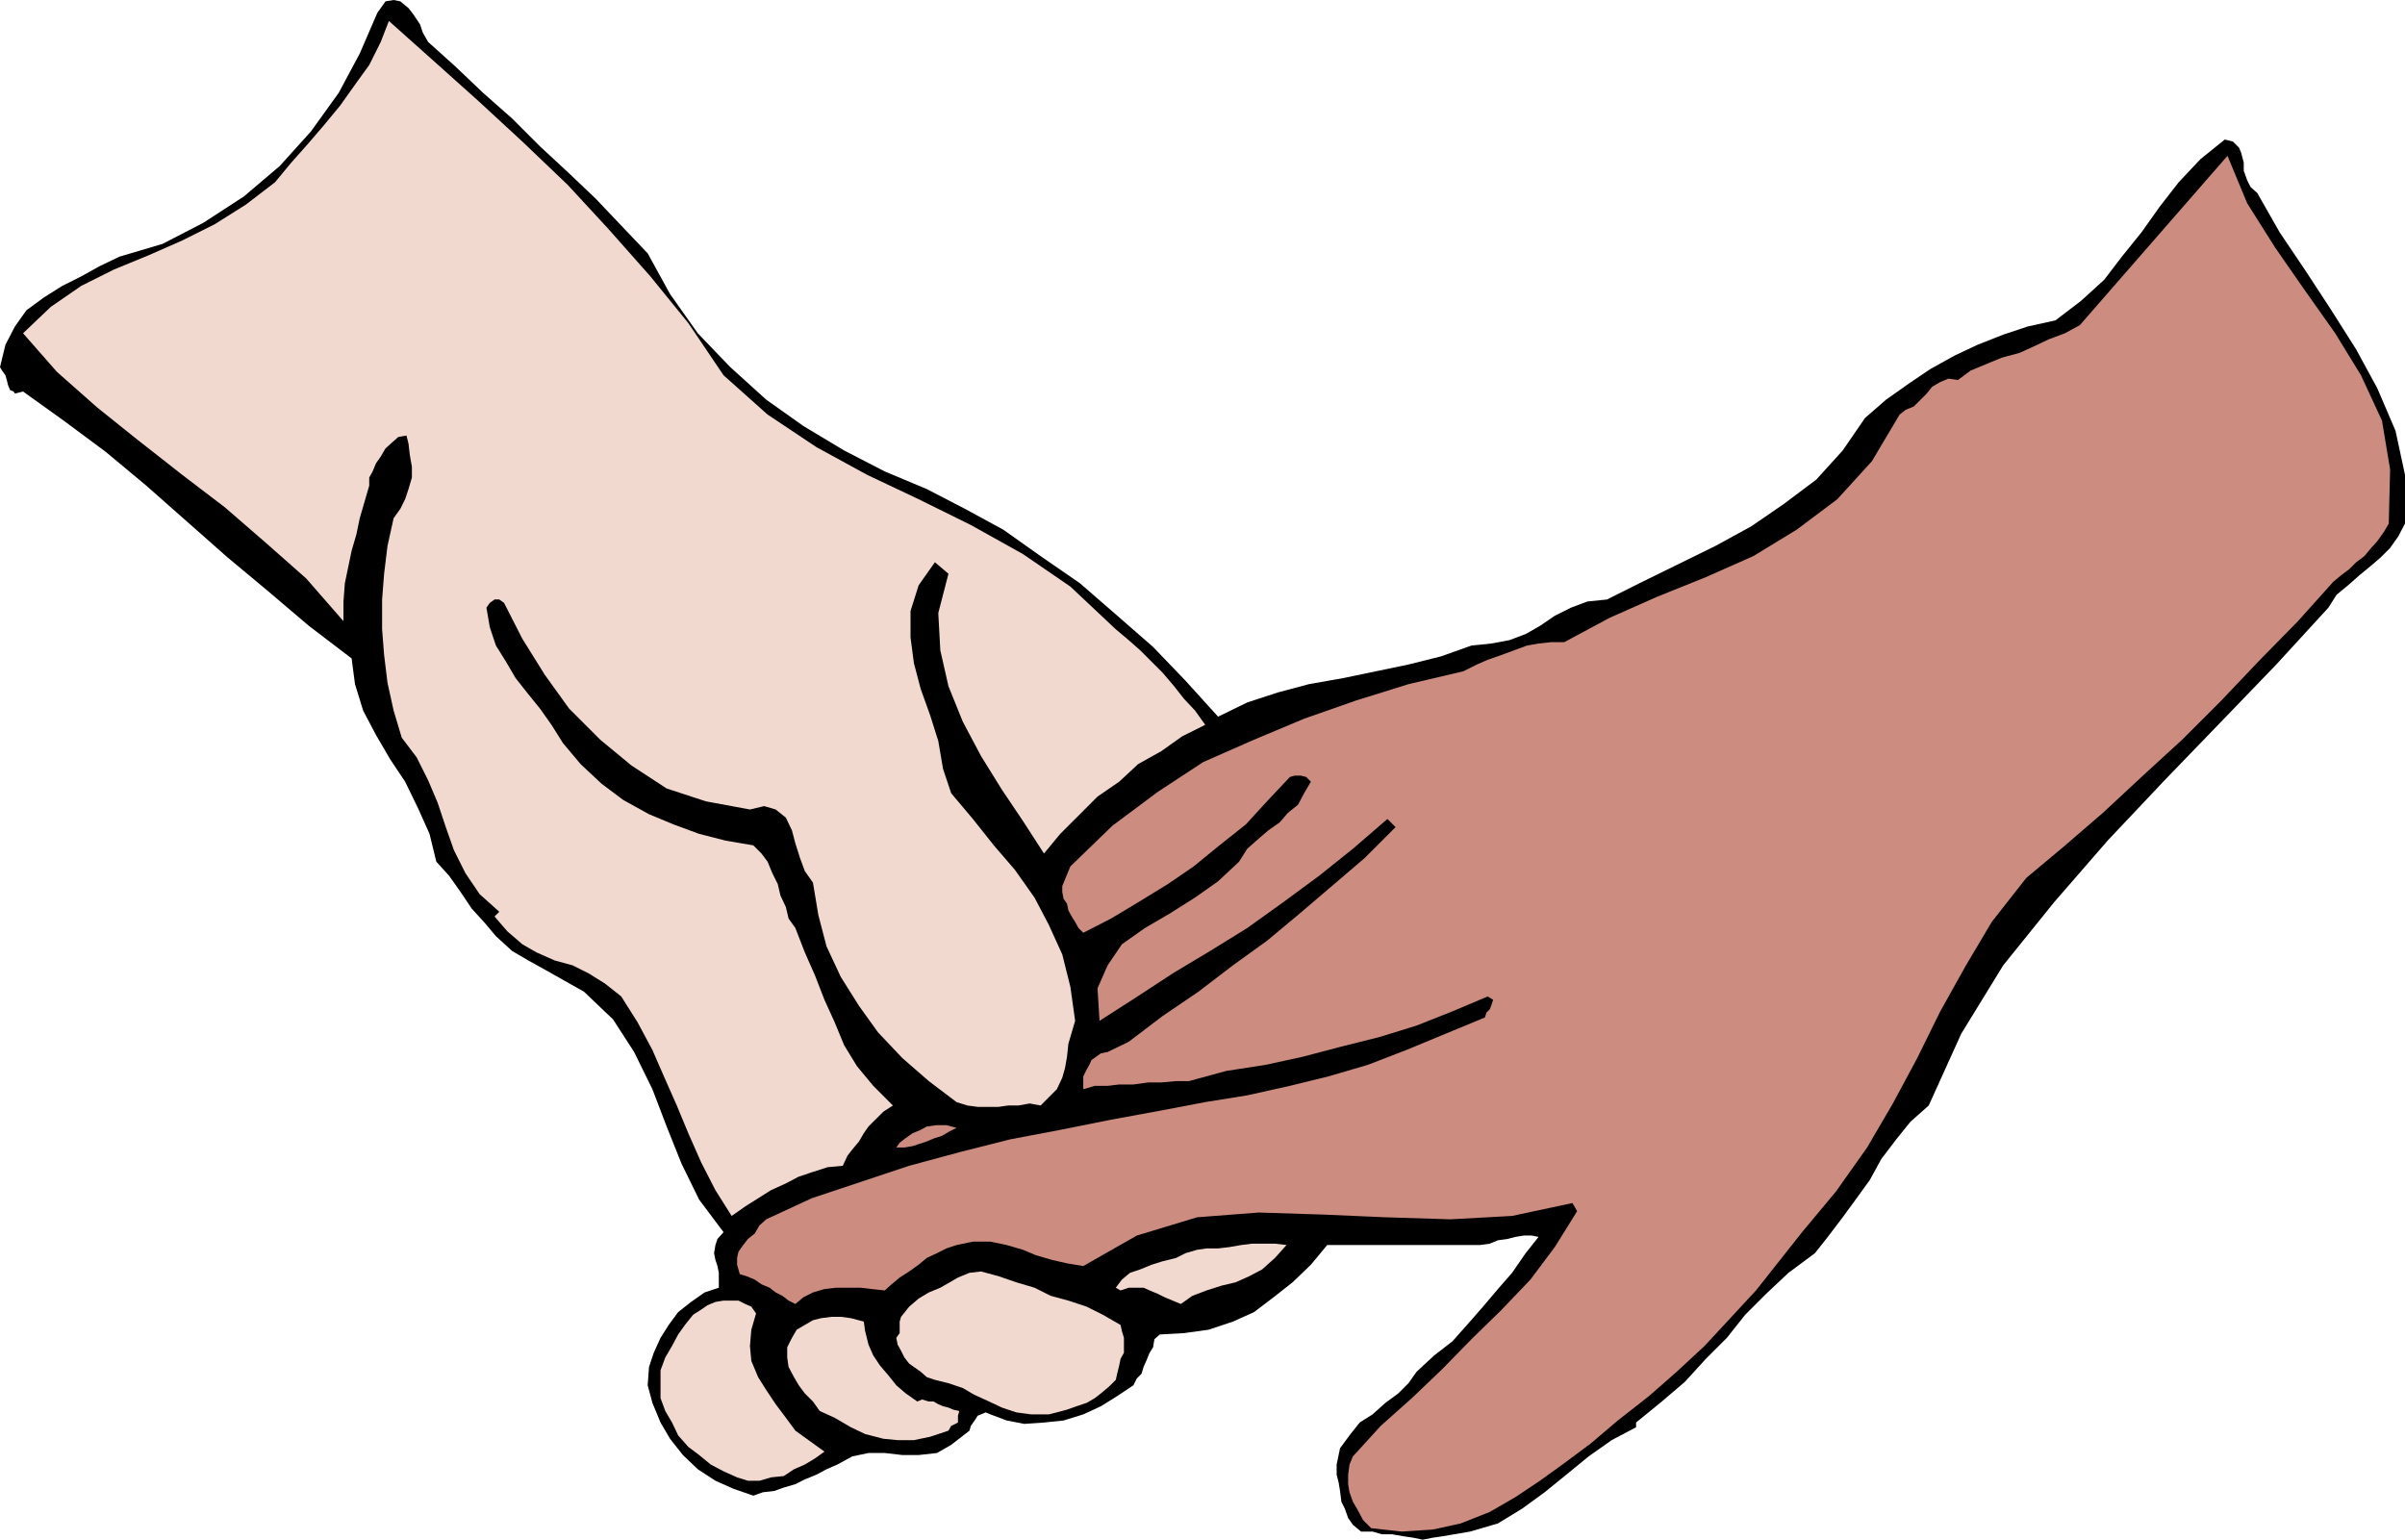 <svg xmlns="http://www.w3.org/2000/svg" width="355" height="227.297"><path d="m63.2 6.2 4 3.597 4.1 3.902 4.302 3.801 4.097 4.098 4.102 3.8 4.101 3.899 3.797 4 3.903 4.101 3.3 6L103 49.2l4.8 5 5.303 4.8 5.5 3.898 6 3.602 6 3.098 6.199 2.601 5.601 2.899 5.7 3.101 5.5 3.899 5.8 4 5.297 4.601 5.5 4.801 4.801 5 4.8 5.297 4.302-2.098 4.597-1.5 4.5-1.199 5.102-.902 9.601-2 4.797-1.2 4.5-1.601 2.903-.297 2.699-.5 2.398-.902 2.102-1.2 2.199-1.5 2.402-1.199 2.399-.902 2.898-.297 5.203-2.602 5.297-2.601 5.5-2.7 5.3-2.897 4.8-3.3 4.802-3.602L272 66.5l3.3-4.8 3.102-2.7 3.399-2.402 3.101-2.098 3.598-2 3.402-1.602 3.797-1.5 3.602-1.199 4.101-.902 3.797-2.899 3.403-3.101 2.597-3.399 2.903-3.601L318.8 30.5l2.8-3.602 3.2-3.398 3.601-2.902 1.2.3.898.899.3.703.4 1.5v1.2l.5 1.398.5 1 1 .902 3.3 5.797 3.902 5.8 3.598 5.5 3.8 6 3.102 5.7 2.7 6.3 1.398 6.5v7.2l-1 1.902-1.2 1.7-1.398 1.398L350 83.5l-1.7 1.398-1.698 1.5-1.7 1.399-1.203 1.902L336 98.098l-8.098 8.402-8.402 8.7-8.398 8.898-7.903 9.101-7.5 9.301-6.199 10.098-4.8 10.601-2.7 2.399-2.098 2.601-2.203 2.899-1.699 3.101-2.098 2.899-1.902 2.601-2.2 2.899-1.898 2.402-3.902 2.898-3.3 3.102-3.098 3.098-2.7 3.402-3.101 3.098-3.102 3.402-3.398 2.898L241.5 210v.7l-3.598 1.898L234.5 215l-3.3 2.7-3.2 2.597-3.3 2.402-3.598 2.2-4.102 1.199-4.098.699-1.402.203-1.5.297-1.398-.297-1.403-.203-1.699-.297H204l-1.398-.402h-1.7l-1.203-1-.699-1-.5-1.399-.5-1-.2-1.601-.198-1.2-.301-1.199v-1.5l.5-2.402 1.398-1.899 1.5-1.898 1.903-1.203 1.898-1.7 1.902-1.398 1.5-1.5 1.2-1.699 2.597-2.402 2.703-2.098 2.399-2.703 2.101-2.399 2.2-2.601 2.097-2.399 2-2.898 1.903-2.402-1-.2h-1.2l-1.203.2-1.199.3-1.398.2-1.2.5-1.5.199h-22.5l-2.402 2.902-2.7 2.598-2.8 2.203-2.898 2.2-3.102 1.398-3.598 1.199-3.601.5-3.602.203-.797.7-.203 1.198-.5.801-.5 1.2-.398.898-.301 1-.7.703-.5 1-2.398 1.598-2.402 1.5-2.598 1.199-2.902.902-2.898.301-2.903.2-2.597-.5-2.403-.903-.699-.297-.7.297-.5.203-.3.5-.7 1-.198.7-2.7 2.097-2.101 1.203-2.7.297H133.2l-2.597-.297H128.2l-2.398.5-2.2 1.2-1.601.698-1.5.801-1.7.7-1.398.699-1.703.5-1.398.5-1.7.199-1.402.5-2.898-1-2.7-1.2-2.601-1.699-2.2-2.101-1.898-2.399L97.5 210l-1.2-2.902-.698-2.598.199-2.703.699-2.098 1-2.199 1.2-1.902 1.402-1.899 1.898-1.5 2-1.402 2.102-.7v-2.199l-.2-1-.3-.898-.2-1 .2-1.203.3-.899.899-1-3.602-4.8-2.597-5.301-2.2-5.5-2.101-5.5-2.7-5.5L90.5 150.5l-4.3-4.102-5.5-3.101-2.7-1.5-2.398-1.399-2.403-2.199-1.597-1.902-2-2.2L68 131.7l-1.7-2.402-1.898-2.098-1-4.101-1.703-3.801-1.898-3.899-2.2-3.3L55.5 108.5l-1.898-3.602-1.2-3.898-.5-3.8-6.3-4.802-6-5.101-6-5-6-5.297-6-5.3-6-5-6.2-4.602-6-4.301-1.203.3-.199-.3-.5-.2-.3-.699-.2-.8-.2-.7-.5-.699-.3-.5.8-3.3 1.4-2.7 1.702-2.402L6.5 43.898 9.2 42.2l2.8-1.402 2.7-1.5 2.902-1.399L24 36l6-3.102L36 29l5.3-4.5 4.602-5.102L50 13.7l3.102-5.8 2.597-6L56.902.2l1.2-.199 1 .2 1.199 1 .699.898 1 1.5.402 1.199.797 1.402"/><path fill="#f2d9cf" d="m106.8 55.398 6.5 5.801L120.5 66l7.5 4.098 7.602 3.601L143.3 77.5l7.7 4.297 7 4.8 6.7 6.301 1.902 1.602L168.3 96l1.7 1.7 1.602 1.597 1.699 2 1.5 1.902 1.601 1.7 1.5 2.101-3.402 1.7-3.098 2.198-3.402 1.899-2.8 2.601-3.2 2.2-2.598 2.601-2.902 2.899-2.398 2.902-3.102-4.8-3.098-4.602-3.101-5-2.7-5.098-2.101-5.203L138.8 96l-.3-5.5 1.5-5.8-2-1.7-2.398 3.398-1.2 3.801v3.899l.5 3.8 1 3.801 1.399 3.899 1.199 3.8.7 4.102 1.202 3.598 3.2 3.8 3.097 3.899 3.102 3.601 2.898 4.102 2.102 4 2 4.398L158 145.7l.7 5-1 3.399-.2 1.902-.3 1.7-.4 1.398-.8 1.699-1.2 1.203-1.198 1.2-1.602-.302-1.7.301h-1.5l-1.398.2h-3.101l-1.5-.2-1.602-.5-4.097-3.101-3.903-3.399-3.597-3.8-2.801-3.899-2.7-4.3-2.101-4.5-1.2-4.602-.8-4.801-1.2-1.7-.698-1.898-.7-2.199-.5-1.902L116 120.7l-1.5-1.199-1.7-.5-2.1.5-6.5-1.203-5.798-1.899L93.2 113l-4.597-3.8L84 104.597l-3.598-5-3.3-5.301-2.7-5.297-.703-.5H73l-.7.5-.5.7.5 2.898.9 2.699 1.5 2.402 1.402 2.399L78 102.5l1.7 2.098L81.401 107l1.7 2.7 2.597 3.097 3.102 2.902 3.2 2.399 3.8 2.101 3.602 1.5 3.797 1.399 3.903 1 4.097.699 1.203 1.203.899 1.2.699 1.698.8 1.602.4 1.7.8 1.698.402 1.7 1 1.402 1.399 3.598 1.5 3.402 1.398 3.598 1.5 3.3 1.403 3.399 1.898 3.101 2.402 2.899 2.899 2.902-1.399.899-1 1-1.203 1.199-.699 1-.7 1.203-1 1.2-.698.898-.7 1.5-2.203.199L120 173l-2.098.7-1.902 1-2.2 1-1.898 1.198-1.902 1.2-2 1.402-2.398-3.8-2.102-4.102-1.898-4.301-1.7-4.098L98 158.9l-1.7-3.9-2.198-4.102-2.403-3.8-2.398-1.899-2.399-1.5L84.5 142.5l-2.598-.703-2.703-1.2-2.097-1.199-2.2-1.898L73 135.297l.7-.7L70.8 132l-2.1-3.102L67 125.5l-1.2-3.402-1.198-3.598-1.403-3.3-1.699-3.403-2.2-2.899-1.198-4-.903-4.101-.5-4.098-.297-3.8V88.5l.297-3.8.5-4.102.903-4.098 1-1.402.699-1.399.5-1.5.5-1.699v-1.602L60.5 67.2l-.2-1.699-.3-1.203-1.2.203-.898.797-1 .902-.703 1.2-.699 1-.5 1.199-.5.902v1.2l-.7 2.398-.698 2.402-.5 2.398-.7 2.399-.5 2.402-.5 2.399-.203 2.699V91.7l-5.5-6.3-6-5.301-6-5.2-6.297-4.8-6.5-5.098-6-4.8-6-5.302-5-5.699L7.5 45.297l4.5-3.098 4.8-2.402 5.102-2.098 5-2.199 4.797-2.402 4.602-2.899 4.3-3.3L43 24l2.402-2.703 2.399-2.797 2.398-2.902 2.203-3.098L54.5 9.598l1.7-3.399 1.202-3.101 6.5 5.8 6.7 6 6.5 6 6.699 6.399 6 6.5 6.199 7 5.602 6.902 5.199 7.7"/><path fill="#cc8c80" d="m352.602 77.297-.7 1.203-1 1.398-.902 1-1 1.2-1.2.902-1 1-1.198.898-1.2 1L339.2 91.7l-5.597 5.7-5.7 6-5.8 5.8-6 5.5-5.7 5.301-5.8 5-5.5 4.598-5.102 6.5-3.8 6.402-3.798 6.797-3.402 6.902-3.598 6.7-3.8 6.5-4.602 6.5-5 6-3.398 4.3-3.403 4.301-3.797 4.098-3.8 4.101-4.102 3.801-4.098 3.598-4.601 3.601-4 3.399-3.899 2.902-3.601 2.598-3.602 2.402-3.797 2.2-4.3 1.698-4.102.899-4.598.3-4.5-.5-1.203-1.199-.797-1.5-.703-1.199-.5-1.402-.199-1.2V217.7l.2-1.5.5-1.199 4.1-4.5 4.602-4.102 4.5-4.3 4.297-4.399 4.403-4.3 4.3-4.5 3.598-4.801 3.3-5.301-.698-1.2-8.903 1.903-9.097.5-9.602-.3-9.3-.403-9.4-.297-9.1.7-8.9 2.698-7.898 4.5-2.402-.398-2.2-.5-2.398-.703L151 184.5l-2.398-.703-2.403-.5h-2.597l-2.403.5-1.5.5-1.398.703-1.5.7-1.2 1-1.402 1-1.398.898-1.2 1-1 .902-1.902-.203-1.699-.2h-3.598l-1.703.2-1.699.5-1.398.703-1.2 1-1-.5-.902-.703-1-.5-.898-.7-1.2-.5-1-.699-1.203-.5-1-.3-.398-1.399v-1l.199-.902.7-1 .702-.899 1-.8.7-1.2 1-.898 6.699-3.102L127 174.5l7.2-2.402 7.402-2 7.5-1.899 7.398-1.402 7.5-1.5 7.602-1.399 6.3-1.199 6.2-1 6.3-1.402 5.7-1.399 5.8-1.699 5.7-2.199 5.8-2.402 5.797-2.399.203-.699.5-.5.2-.5.3-.902-.8-.5-5.2 2.199-5.3 2.101-5.5 1.7L198 154.5l-5.7 1.5-5.5 1.2-5.8.898-5.5 1.5h-1.898l-2.2.199H169.5l-2.2.3h-2.1l-1.7.2h-1.898l-1.7.5v-1.899l.5-1 .399-.699.3-.699 1.399-1 1-.203 3.102-1.5 5-3.797 5.3-3.602L182 142.5l5-3.602 4.8-4 4.802-4.101 4.8-4.098 4.598-4.601-1.2-1.2-5.1 4.399-5 4-5.298 3.902-5.3 3.801-5.5 3.398-5.5 3.301-5.5 3.598-5.301 3.402-.301-4.8 1.5-3.399 2.102-3.102L169 137l3.602-2.102 3.8-2.398 3.399-2.402 3.101-2.899 1.2-1.902 1.699-1.5 1.398-1.2 1.703-1.199 1.2-1.398 1.5-1.203.898-1.7 1-1.699-.7-.699-.8-.199h-.898l-.7.2-3.203 3.398-3.297 3.601-3.902 3.098-3.8 3.101-3.798 2.602-4.402 2.7-4 2.398-4.098 2.101-.703-.699-.5-.902-.5-.801-.5-.899-.199-1-.5-.699-.2-1v-.902l1.2-2.899 6.2-6 6.702-5 6.7-4.398 7.5-3.3 7.398-3.102 7.7-2.7 7.702-2.398L216 99.098l2-1 1.602-.7 2-.699L223.5 96l1.902-.703 1.7-.297 1.898-.203h1.902l6.7-3.598 7-3.101 7.199-2.899 7-3.101 6.398-3.899 6-4.5 5.102-5.601 4.101-6.899.899-.699 1.199-.5 1.902-1.902.797-1 1.203-.7 1.2-.5 1.398.2 1.902-1.399 2.399-1 2.199-.902 2.602-.7 2.199-1 2.101-1 2.399-.898L307 48l21.8-25 2.9 7 4.1 6.5 4.302 6.2 4.597 6.5 3.801 6.198 3.102 6.7 1.199 7.199-.2 8"/><path fill="#cc8c80" d="m141.2 166.5-1 .5-1.2.7-1 .3-1.2.5-1.198.398-.903.301-1.199.2h-1.2l.5-.7.9-.699 1-.703 1.202-.5.899-.5 1.5-.2h1.398l1.5.403"/><path fill="#f2d9cf" d="m189.902 183.797-1.703 1.902-1.898 1.7-1.899 1-2 .898-2.101.5-2.2.703-2.101.797-1.7 1.203-2.398-1-1-.5-1.203-.5-.898-.402h-2.2l-1.199.402-.703-.402.903-1.2 1.199-1 1.5-.5L170 186.7l1.602-.5 2-.5L175 185l1.7-.5 1.402-.203h1.699l1.699-.2 1.7-.3 1.6-.2h3.4l1.702.2m-24.5 11.801.2.902.3 1v2.2l-.5.898-.203 1-.297 1.199-.203.902-1 1-1.199 1-.898.7-1.2.699-1.5.5-1.402.5-1.5.402-1.2.297h-2.6l-2.2-.297-2.098-.703-1.902-.899-2.2-1-1.698-1L140 204.2l-2-.5-1.2-.402-.898-.797-1-.703-.703-.5-.699-.899-.5-1-.5-.898-.2-1 .5-.703v-1.7l.2-.699 1.2-1.5 1.402-1.199 1.5-.902 1.699-.7 1.398-.8 1.203-.7 1.7-.699 1.699-.199 2.601.7 2.598.898 2.7.8 2.402 1.2 2.597.703 2.703.898 2.399 1.2 2.601 1.5m-53.8-1.701-.7 2.399-.203 2.402.203 2.2 1 2.398 1.2 1.902 1.398 2.098 1.5 2 1.402 1.902 4.297 3.098-1.398 1-1.5.902-1.602.7-1.5 1-1.898.199-1.7.5h-1.699l-1.601-.5-2-.899-1.899-1-1.703-1.402-1.597-1.2-1.5-1.699-.903-1.898-1-1.703-.699-1.899v-4.101l.7-1.899 1-1.699.902-1.699 1-1.402 1.199-1.5 1.398-.899.703-.5 1.2-.5L106.8 192h2.2l1 .5.902.398.7 1m15.898 1.2.2 1.402.5 2 .702 1.598 1 1.5 1.2 1.402 1.199 1.5 1.398 1.2 1.703 1.198.7-.3 1 .3h.699l.699.399.7.3.8.2.7.3.902.2-.2.703v1l-1 .5-.402.7-2.7.898-2.398.5H132.5l-2.098-.2-2.703-.699-2.097-1-2.403-1.402-2.199-1-1-1.399-1.2-1.199-.898-1.199-.703-1.203-.797-1.5-.203-1.399v-1.5l.703-1.398.7-1.203 2.398-1.399 1.2-.3 1.5-.2h1.402l1.5.2 1.898.5"/></svg>
